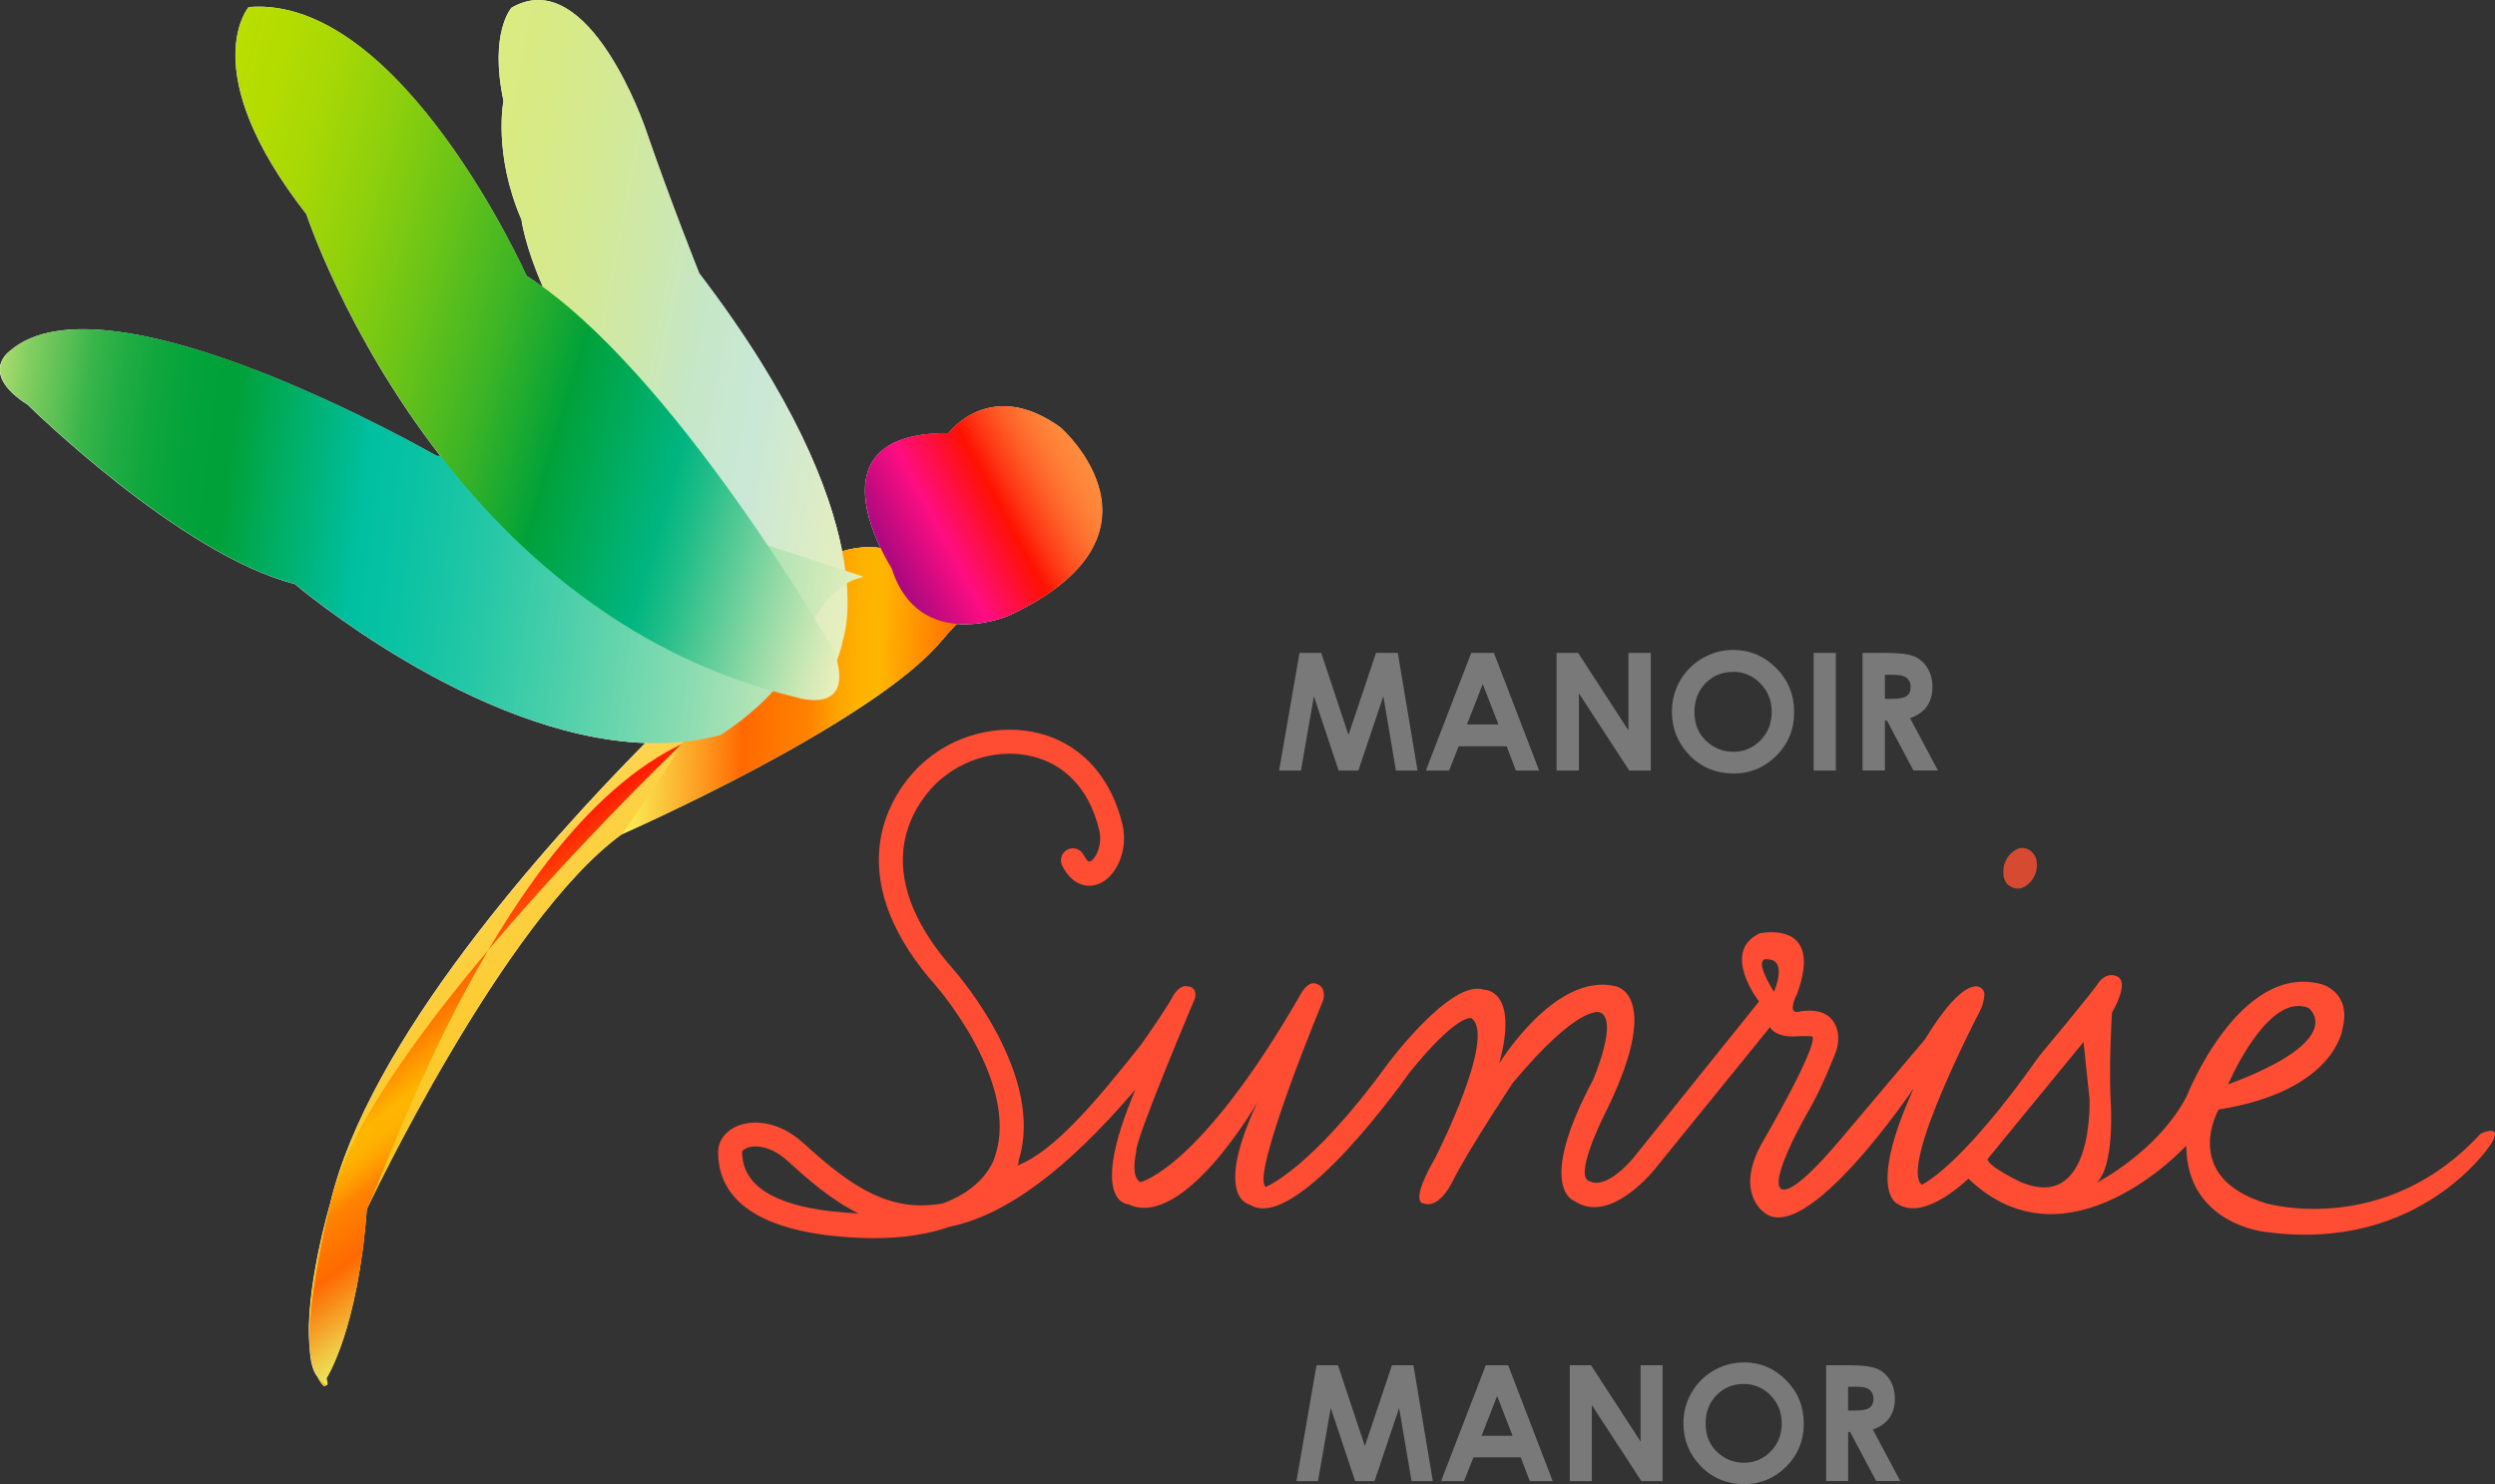 <?xml version="1.0" encoding="UTF-8"?>
<svg xmlns="http://www.w3.org/2000/svg" xmlns:xlink="http://www.w3.org/1999/xlink" id="Layer_2" viewBox="0 0 303.49 180.52">
  <rect x="0" y="0" width="303.49" height="180.52" fill="#333333" stroke="none"/>
  <defs>
    <style>.cls-1{fill:none;isolation:isolate;}.cls-2{fill:#ff4d33;}.cls-3{fill:#fff;}.cls-4{fill:#d74a32;}.cls-5{fill:#797979;}.cls-6{fill:url(#linear-gradient-6);}.cls-6,.cls-7,.cls-8,.cls-9,.cls-10,.cls-11,.cls-12{mix-blend-mode:multiply;}.cls-7{fill:url(#linear-gradient-7);}.cls-8{fill:url(#linear-gradient-5);}.cls-9{fill:url(#linear-gradient-4);}.cls-10{fill:url(#linear-gradient-2);}.cls-11{fill:url(#linear-gradient-3);}.cls-12{fill:url(#linear-gradient);}</style>
    <linearGradient id="linear-gradient" x1="183.94" y1="272.68" x2="151.07" y2="245.09" gradientTransform="translate(-28.66 -177.74) rotate(12.46)" gradientUnits="userSpaceOnUse">
      <stop offset="0" stop-color="#fabd00"></stop>
      <stop offset=".33" stop-color="#fbc41a"></stop>
      <stop offset="1" stop-color="#ffd85a"></stop>
    </linearGradient>
    <linearGradient id="linear-gradient-2" x1="158.64" y1="231.73" x2="208.82" y2="222.32" gradientTransform="translate(-28.66 -177.74) rotate(12.46)" gradientUnits="userSpaceOnUse">
      <stop offset="0" stop-color="#f9f258"></stop>
      <stop offset=".06" stop-color="#fad747"></stop>
      <stop offset=".2" stop-color="#fd941b"></stop>
      <stop offset=".28" stop-color="#ff6900"></stop>
      <stop offset=".44" stop-color="#ff8300"></stop>
      <stop offset=".46" stop-color="#ff8f00"></stop>
      <stop offset=".51" stop-color="orange"></stop>
      <stop offset=".55" stop-color="#ffb100"></stop>
      <stop offset=".6" stop-color="#ffb600"></stop>
      <stop offset="1" stop-color="#ff1904"></stop>
    </linearGradient>
    <linearGradient id="linear-gradient-3" x1="132.33" y1="-27.19" x2="84.4" y2="-67.41" gradientTransform="translate(19.61 120.1) rotate(-23.4) scale(.81 1)" gradientUnits="userSpaceOnUse">
      <stop offset="0" stop-color="#e7efbc"></stop>
      <stop offset=".25" stop-color="#cce8d4"></stop>
      <stop offset=".28" stop-color="#cae8d7"></stop>
      <stop offset=".44" stop-color="#c6e7c7"></stop>
      <stop offset=".57" stop-color="#cde8ad"></stop>
      <stop offset=".73" stop-color="#d4e994"></stop>
      <stop offset=".88" stop-color="#d8ea85"></stop>
      <stop offset="1" stop-color="#daeb80"></stop>
    </linearGradient>
    <linearGradient id="linear-gradient-4" x1="167.67" y1="292.11" x2="139.93" y2="268.83" gradientTransform="translate(-28.66 -177.74) rotate(12.46)" gradientUnits="userSpaceOnUse">
      <stop offset="0" stop-color="#ebe75b"></stop>
      <stop offset=".07" stop-color="#efcc47"></stop>
      <stop offset=".21" stop-color="#f98917"></stop>
      <stop offset=".28" stop-color="#ff6900"></stop>
      <stop offset=".44" stop-color="#ff8300"></stop>
      <stop offset=".46" stop-color="#ff8f00"></stop>
      <stop offset=".51" stop-color="orange"></stop>
      <stop offset=".55" stop-color="#ffb100"></stop>
      <stop offset=".6" stop-color="#ffb600"></stop>
      <stop offset="1" stop-color="#ff1904"></stop>
    </linearGradient>
    <linearGradient id="linear-gradient-5" x1="344.77" y1="-297.6" x2="370.14" y2="-287.23" gradientTransform="translate(117.53 523.93) rotate(-50.41)" gradientUnits="userSpaceOnUse">
      <stop offset="0" stop-color="#a80980"></stop>
      <stop offset=".09" stop-color="#c20a80"></stop>
      <stop offset=".28" stop-color="#ff0d81"></stop>
      <stop offset=".56" stop-color="#ff1102"></stop>
      <stop offset=".66" stop-color="#ff3b16"></stop>
      <stop offset=".76" stop-color="#ff5e27"></stop>
      <stop offset=".85" stop-color="#f73"></stop>
      <stop offset=".93" stop-color="#ff863a"></stop>
      <stop offset="1" stop-color="#ff8c3d"></stop>
    </linearGradient>
    <linearGradient id="linear-gradient-6" x1="240.71" y1="-101.41" x2="163.33" y2="-166.33" gradientTransform="translate(-53.42 301.98) rotate(-32.77) scale(1.07 1.06)" gradientUnits="userSpaceOnUse">
      <stop offset="0" stop-color="#e7efbc"></stop>
      <stop offset=".03" stop-color="#d7ebba"></stop>
      <stop offset=".18" stop-color="#8bdcb1"></stop>
      <stop offset=".32" stop-color="#4fd0aa"></stop>
      <stop offset=".43" stop-color="#24c7a6"></stop>
      <stop offset=".52" stop-color="#09c2a3"></stop>
      <stop offset=".57" stop-color="#00c0a2"></stop>
      <stop offset=".73" stop-color="#00a139"></stop>
      <stop offset=".78" stop-color="#03a23a"></stop>
      <stop offset=".82" stop-color="#0ea63d"></stop>
      <stop offset=".86" stop-color="#20ac43"></stop>
      <stop offset=".9" stop-color="#3ab54b"></stop>
      <stop offset=".93" stop-color="#5cc055"></stop>
      <stop offset=".97" stop-color="#84ce61"></stop>
      <stop offset="1" stop-color="#abdc6e"></stop>
    </linearGradient>
    <linearGradient id="linear-gradient-7" x1="205.87" y1="-46.97" x2="136.3" y2="-105.35" gradientTransform="translate(-62.21 180.03) rotate(-20.99) scale(.98 1.08)" gradientUnits="userSpaceOnUse">
      <stop offset="0" stop-color="#e7efbc"></stop>
      <stop offset=".04" stop-color="#cce8b5"></stop>
      <stop offset=".12" stop-color="#88d7a3"></stop>
      <stop offset=".24" stop-color="#1cbc87"></stop>
      <stop offset=".28" stop-color="#00b580"></stop>
      <stop offset=".44" stop-color="#00a139"></stop>
      <stop offset=".45" stop-color="#06a337"></stop>
      <stop offset=".55" stop-color="#3cb426"></stop>
      <stop offset=".66" stop-color="#69c318"></stop>
      <stop offset=".76" stop-color="#8ccf0d"></stop>
      <stop offset=".85" stop-color="#a5d706"></stop>
      <stop offset=".93" stop-color="#b4dc01"></stop>
      <stop offset="1" stop-color="#bade00"></stop>
    </linearGradient>
  </defs>
  <g id="Layer_1-2">
    <g id="SUN_RGB" class="cls-1">
      <path class="cls-4" d="m244.63,107.87c-.55-.28-.86-.76-.93-1.42-.07-.67.03-1.27.31-1.82.27-.55.67-.97,1.2-1.26.51-.3,1.05-.3,1.6,0,.57.37.87.86.94,1.48.08.63-.03,1.22-.31,1.76-.29.55-.68.98-1.19,1.26-.53.3-1.07.3-1.62,0Z"></path>
      <path class="cls-2" d="m257.76,118.91c-1.34-.9-2.41.51-2.41.51-.6,1.02-7.3,9.04-7.3,9.04-9.72,13.79-14.3,15.65-14.3,15.65-2.74-2.33,7.05-21.05,7.05-21.05.63-1.19.58-2.27.58-2.27-.3-1.18-2.46-2.2-7.23,5.64l-9.85,11.67c-5.22,6.26-6.85,6.7-7.47,6.59-2.07-.58,3.2-9.64,3.2-9.64,1.6-2.73,3.15-6.76,3.15-6.76,1-2.31-.07-3.87-.07-3.87-1.2-2.19-4.55-1.31-4.55-1.31-1.12-.02.03-2.2.03-2.2,3.37-9.17-4.55-7.37-4.55-7.37-4.79,2.26-.07,8.28-.07,8.28l-15.39,19.16c-3.45,3.92-5.17,2.72-5.17,2.72-2.08-.4,1.56-7.72,1.56-7.72,7.64-15.09,1.51-16.02,1.51-16.02-7.31-1.74-14.12,9.41-14.12,9.41,2.47-9.06-1.84-8.98-1.84-8.98-4.01-1.4-11.79,9.12-11.79,9.12-9.23,12.71-14.76,14.87-14.76,14.87-1.94-1.27,7-22.77,7-22.77.34-1.64-.76-1.9-.76-1.9-1.07-.55-1.97,1.18-1.97,1.18-12.24,21.32-19.51,22.9-19.51,22.9-1.27-.6-.52-3.68-.52-3.68-.29-1.15,7.15-18.69,7.15-18.69.3-1.44-.89-1.44-.89-1.44-.99-.25-1.74,1.1-1.74,1.1-.92,1.77-3.98,6.06-3.98,6.06-5.55,6.99-10.55,12.91-14.98,14.63.28-.65.09-.43.1-.49,3.4-10.35-7.35-22.73-7.81-23.26-4.54-5.11-6.62-10.02-6.18-14.6.52-5.48,4.59-8.67,4.69-8.74,3.3-2.77,7.95-3.73,11.85-2.43,2.58.86,5.92,3.07,7.29,8.72.44,1.84-.47,3.59-1.14,3.83-.26.08-.6-.49-.77-.82-.36-.72-1.24-.99-1.95-.64-.71.37-1,1.24-.64,1.97,1.21,2.39,3.05,2.73,4.36,2.23,2.31-.86,3.69-4.25,2.96-7.27-1.31-5.43-4.58-9.26-9.2-10.8-4.83-1.6-10.57-.44-14.57,2.91-.21.16-5.11,3.94-5.78,10.71-.53,5.43,1.79,11.11,6.91,16.87.1.11,10.1,11.63,7.18,20.57-.01.06-.86,3.82-6.39,5.86-.44.08-.87.14-1.3.17-6.17.6-10.76-3.09-15.7-7.55-3.07-2.77-6.28-2.81-8.09-2-1.39.62-2.22,1.77-2.23,3.09-.04,7.11,7.29,9.45,13.45,10.17,1.99.23,3.81.34,5.48.34,3.85,0,6.88-.56,9.25-1.4,6.75-1.37,14.18-6.86,22.56-16.67l-.6,1.49c-4.89,12.37-.25,12.46-.25,12.46,6.75,3.17,15.7-12.41,15.7-12.41-5.48,11.72-.92,12.45-.92,12.45,5.64,3.67,19.41-16.05,19.41-16.05,5.93-7.34,7.56-6.62,7.56-6.62,3.09,2.27-4.42,16.99-4.42,16.99-3.25,5.61-1.42,5.53-1.42,5.53,2.06.73,3.66-2.94,3.66-2.94,2.15-4.14,7.22-11.75,7.22-11.75,8-9.58,10.53-8.56,10.53-8.56,2.42.8-.8,8.24-.8,8.24-6.97,13.09-2.32,14.68-2.32,14.68,4.56,3.14,10.1-4.16,10.1-4.16l13.74-16.94c.93,1.4,3.3,1.1,3.3,1.1,1.47-.07,1.89.03,1.89.03.55,1.49-6.27,13.17-6.27,13.17-3.08,5.72.23,8.1.23,8.1,5.04,4.75,18.35-14.99,18.35-14.99-5.83,12.86-1.89,14.12-1.89,14.12,3.29,2.09,8.53-3.12,8.53-3.12,12.14,11.67,26.5-4,26.5-4,.08,9.66,9.74,10.5,9.74,10.5,18.85,2.55,27.34-10.71,27.34-10.71,1.56-2.57-1.22-1.27-1.26-1.26-11.66,12.72-26.11,8.48-26.11,8.48-10.49-3.21-5.77-11.41-5.77-11.41,14.19-2.25,15.07-9.82,15.07-9.82,1.15-4.56-2.64-5.45-2.64-5.45-9.95-2.57-16.33,13.69-16.33,13.69-3.51,6.7-10.92,10.48-10.92,10.48,2.15-2.04,1.72-9.33,1.72-9.33-.3-4.65.13-11.36.13-11.36,2.05-3.64.85-4.23.85-4.23Zm23.06,3.7s5.03,3.78-9.8,9.3c0,0,4.81-11.34,9.8-9.3Zm-179.68,24.74c-7.23-.84-10.89-3.28-10.87-7.26,0-.05.13-.25.51-.42.31-.14.7-.22,1.13-.22,1.08,0,2.48.48,3.84,1.72,2.36,2.14,5.23,4.72,8.69,6.44-1.03-.05-2.13-.14-3.29-.27Zm114.64-26.71c-2.84-4.59-.68-3.94-.68-3.94,2.39.13.68,3.94.68,3.94Zm29.94,23.11s-3.96-1.89-3.96-2.76l11.68-14.25s.34,3.24.73,6.97c0,0,.57,13.94-8.45,10.04Z"></path>
      <path class="cls-5" d="m158.06,79.42h2.65l3.32,9.98,3.35-9.98h2.65l2.4,14.31h-2.63l-1.53-9.04-3.04,9.04h-2.4l-3.01-9.04-1.57,9.04h-2.66l2.48-14.31Z"></path>
      <path class="cls-5" d="m178.96,79.42h2.76l5.5,14.31h-2.83l-1.12-2.95h-5.84l-1.16,2.95h-2.83l5.52-14.31Zm1.4,3.79l-1.92,4.91h3.83l-1.91-4.91Z"></path>
      <path class="cls-5" d="m189.35,79.42h2.61l6.12,9.42v-9.42h2.72v14.31h-2.62l-6.12-9.39v9.39h-2.72v-14.31Z"></path>
      <path class="cls-5" d="m210.83,79.06c2.02,0,3.76.73,5.22,2.2,1.46,1.47,2.19,3.25,2.19,5.36s-.72,3.86-2.16,5.3c-1.44,1.45-3.18,2.17-5.23,2.17s-3.93-.74-5.35-2.23c-1.42-1.48-2.13-3.25-2.13-5.29,0-1.37.33-2.63.99-3.77.66-1.15,1.57-2.06,2.73-2.73,1.16-.67,2.41-1.01,3.74-1.01Zm-.03,2.67c-1.33,0-2.44.46-3.34,1.38-.9.92-1.35,2.09-1.35,3.51,0,1.58.57,2.84,1.7,3.75.88.72,1.89,1.08,3.04,1.08,1.29,0,2.39-.47,3.3-1.4.91-.93,1.36-2.08,1.36-3.45s-.46-2.51-1.37-3.46c-.91-.94-2.03-1.42-3.34-1.42Z"></path>
      <path class="cls-5" d="m220.61,79.42h2.7v14.31h-2.7v-14.31Z"></path>
      <path class="cls-5" d="m226.56,79.42h2.89c1.58,0,2.7.14,3.38.42.67.28,1.21.75,1.62,1.41.41.66.61,1.43.61,2.32,0,.94-.23,1.73-.68,2.36-.45.63-1.13,1.11-2.04,1.43l3.39,6.36h-2.98l-3.22-6.06h-.25v6.06h-2.72v-14.31Zm2.72,5.59h.85c.87,0,1.46-.11,1.79-.34.33-.23.49-.6.49-1.13,0-.31-.08-.58-.24-.81-.16-.23-.38-.4-.65-.5-.27-.1-.77-.15-1.49-.15h-.75v2.94Z"></path>
      <path class="cls-5" d="m160.14,166.07h2.61l3.27,9.83,3.3-9.83h2.61l2.36,14.1h-2.59l-1.51-8.9-2.99,8.9h-2.36l-2.97-8.9-1.55,8.9h-2.62l2.44-14.1Z"></path>
      <path class="cls-5" d="m180.73,166.07h2.72l5.42,14.1h-2.79l-1.1-2.9h-5.75l-1.15,2.9h-2.79l5.44-14.1Zm1.38,3.74l-1.89,4.84h3.77l-1.88-4.84Z"></path>
      <path class="cls-5" d="m190.96,166.07h2.57l6.03,9.28v-9.28h2.68v14.1h-2.58l-6.03-9.25v9.25h-2.68v-14.1Z"></path>
      <path class="cls-5" d="m212.12,165.72c1.99,0,3.71.72,5.14,2.17,1.43,1.44,2.15,3.2,2.15,5.28s-.71,3.8-2.12,5.22c-1.42,1.42-3.13,2.14-5.15,2.14s-3.87-.73-5.27-2.19c-1.4-1.46-2.1-3.2-2.1-5.21,0-1.35.33-2.59.98-3.72.65-1.13,1.55-2.03,2.69-2.69,1.14-.66,2.37-.99,3.69-.99Zm-.03,2.63c-1.31,0-2.4.45-3.29,1.36-.89.91-1.33,2.06-1.33,3.46,0,1.56.56,2.79,1.68,3.7.87.71,1.87,1.06,2.99,1.06,1.27,0,2.36-.46,3.25-1.38.9-.92,1.34-2.06,1.34-3.4s-.45-2.48-1.35-3.41c-.9-.93-2-1.39-3.29-1.39Z"></path>
      <path class="cls-5" d="m222.13,166.07h2.84c1.55,0,2.66.14,3.33.42.66.28,1.19.74,1.59,1.38.4.64.6,1.41.6,2.29,0,.92-.22,1.7-.67,2.32-.44.62-1.11,1.09-2.01,1.41l3.34,6.27h-2.93l-3.17-5.97h-.24v5.97h-2.68v-14.1Zm2.68,5.51h.84c.85,0,1.44-.11,1.76-.34.32-.22.48-.6.48-1.11,0-.31-.08-.58-.24-.81-.16-.23-.37-.39-.64-.49-.27-.1-.76-.15-1.47-.15h-.74v2.89Z"></path>
      <g id="Artwork_1">
        <path class="cls-3" d="m129.1,52.08c-8.65-6.31-13.72.61-13.72.61-13.38-.08-10.47,9.38-8.27,13.98-1.46-.19-3.03-.1-4.67.41-1.45-7.4-5.77-18.64-17.39-33.82,0,0-3.56-8.9-6.54-17.59,0,0-6.86-20.17-16.29-14.73,0,0-2.74,3.01-.98,11.33,0,0-1.28,6.43,2.19,14.46,0,0,.37,3.07,2.62,8.21-.67-.49-1.34-.96-2.01-1.39,0,0-15.31-34.21-33.8-32.69,0,0-6.62,7.72,7.03,25.19,0,0,4.76,14.55,16.3,29.42-.17,0-.33-.01-.48-.01,0,0-40.18-23.14-51.96-12.71,0,0-3.75,2.67,2.25,6.5,0,0,18.53,18.24,32.48,21.79,0,0,21.82,18.59,42.63,19.34-12.06,12.2-33.75,36.32-38.36,56.14,0,0-3.14,10.62-2.47,17.4.08,1.57.36,2.82.93,3.53.69,1.26.95,1.3,1.05,1.03.36.11.03-.81.03-.81,0,0,3.83-5.85,4.91-20.56,0,0,16.58-35.16,31.05-45.64,0,0,30.56-13.47,38.89-23.55.54-.65,1.15-1.33,1.81-2.02,3.32.28,6.3-.98,6.3-.98,21.16-9.81,6.42-22.84,6.42-22.84Z"></path>
        <path class="cls-12" d="m114.56,77.91c-8.33,10.08-38.89,23.55-38.89,23.55-14.47,10.48-31.05,45.64-31.05,45.64-1.08,14.71-4.91,20.56-4.91,20.56,0,0,.27,2.25-1.08-.23-3.01-5.57,1.53-20.92,1.53-20.92,6.46-27.79,46.5-64.03,46.5-64.03,2.96-1.94,6.57-7.1,6.57-7.1,5.56-9.1,11.69-9.65,16.12-8.22,0,0,15.41,2.39,18.54-1.46,0,0-8.96,6.93-13.33,12.22Z"></path>
        <path class="cls-10" d="m75.67,101.46s30.56-13.47,38.89-23.55c4.38-5.29,13.33-12.22,13.33-12.22-3.13,3.85-18.54,1.46-18.54,1.46-4.43-1.42-10.56-.87-16.12,8.22,0,0-3.61,5.17-6.57,7.1,0,0,.61,2.57-10.99,18.98"></path>
        <path class="cls-11" d="m102.53,77.85s5.47-14.61-17.47-44.6c0,0-3.56-8.9-6.54-17.59,0,0-6.86-20.17-16.29-14.73,0,0-2.74,3.01-.98,11.33,0,0-1.28,6.43,2.19,14.46,0,0,1.94,16.41,24.82,36.89,0,0,15.79,14.95,11.19,21.03,0,0,2.56-3.59,3.08-6.79Z"></path>
        <path class="cls-9" d="m38.63,167.43c1.79,2.21,1.08.23,1.08.23,0,0,3.83-5.85,4.91-20.56,2.98-6.32,16.46-46.11,38.3-56.59,0,0-36.98,35.2-42.39,54.54,0,0-4.88,18.68-1.9,22.37Z"></path>
        <path class="cls-8" d="m122.67,74.91s-10.9,4.63-14.22-5.8c0,0-10.73-16.54,6.93-16.44,0,0,5.07-6.92,13.72-.61,0,0,14.74,13.03-6.42,22.84Z"></path>
        <path class="cls-6" d="m105.07,70.17s-43.89-14.78-51.95-14.72c0,0-40.18-23.14-51.96-12.71,0,0-3.75,2.67,2.25,6.5,0,0,18.53,18.24,32.48,21.79h0s28.75,24.5,51.71,18.39c0,0,8.19-4.93,9.99-11.24,0,0,2.53-7.09,7.47-8.01Z"></path>
        <path class="cls-7" d="m101.46,79.18s-19.56-34.19-37.4-45.63c0,0-15.31-34.21-33.8-32.69,0,0-6.62,7.72,7.03,25.19,0,0,15.8,48.3,59.61,58.78,0,0,7.36,2.39,4.56-5.65Z"></path>
      </g>
    </g>
  </g>
</svg>
